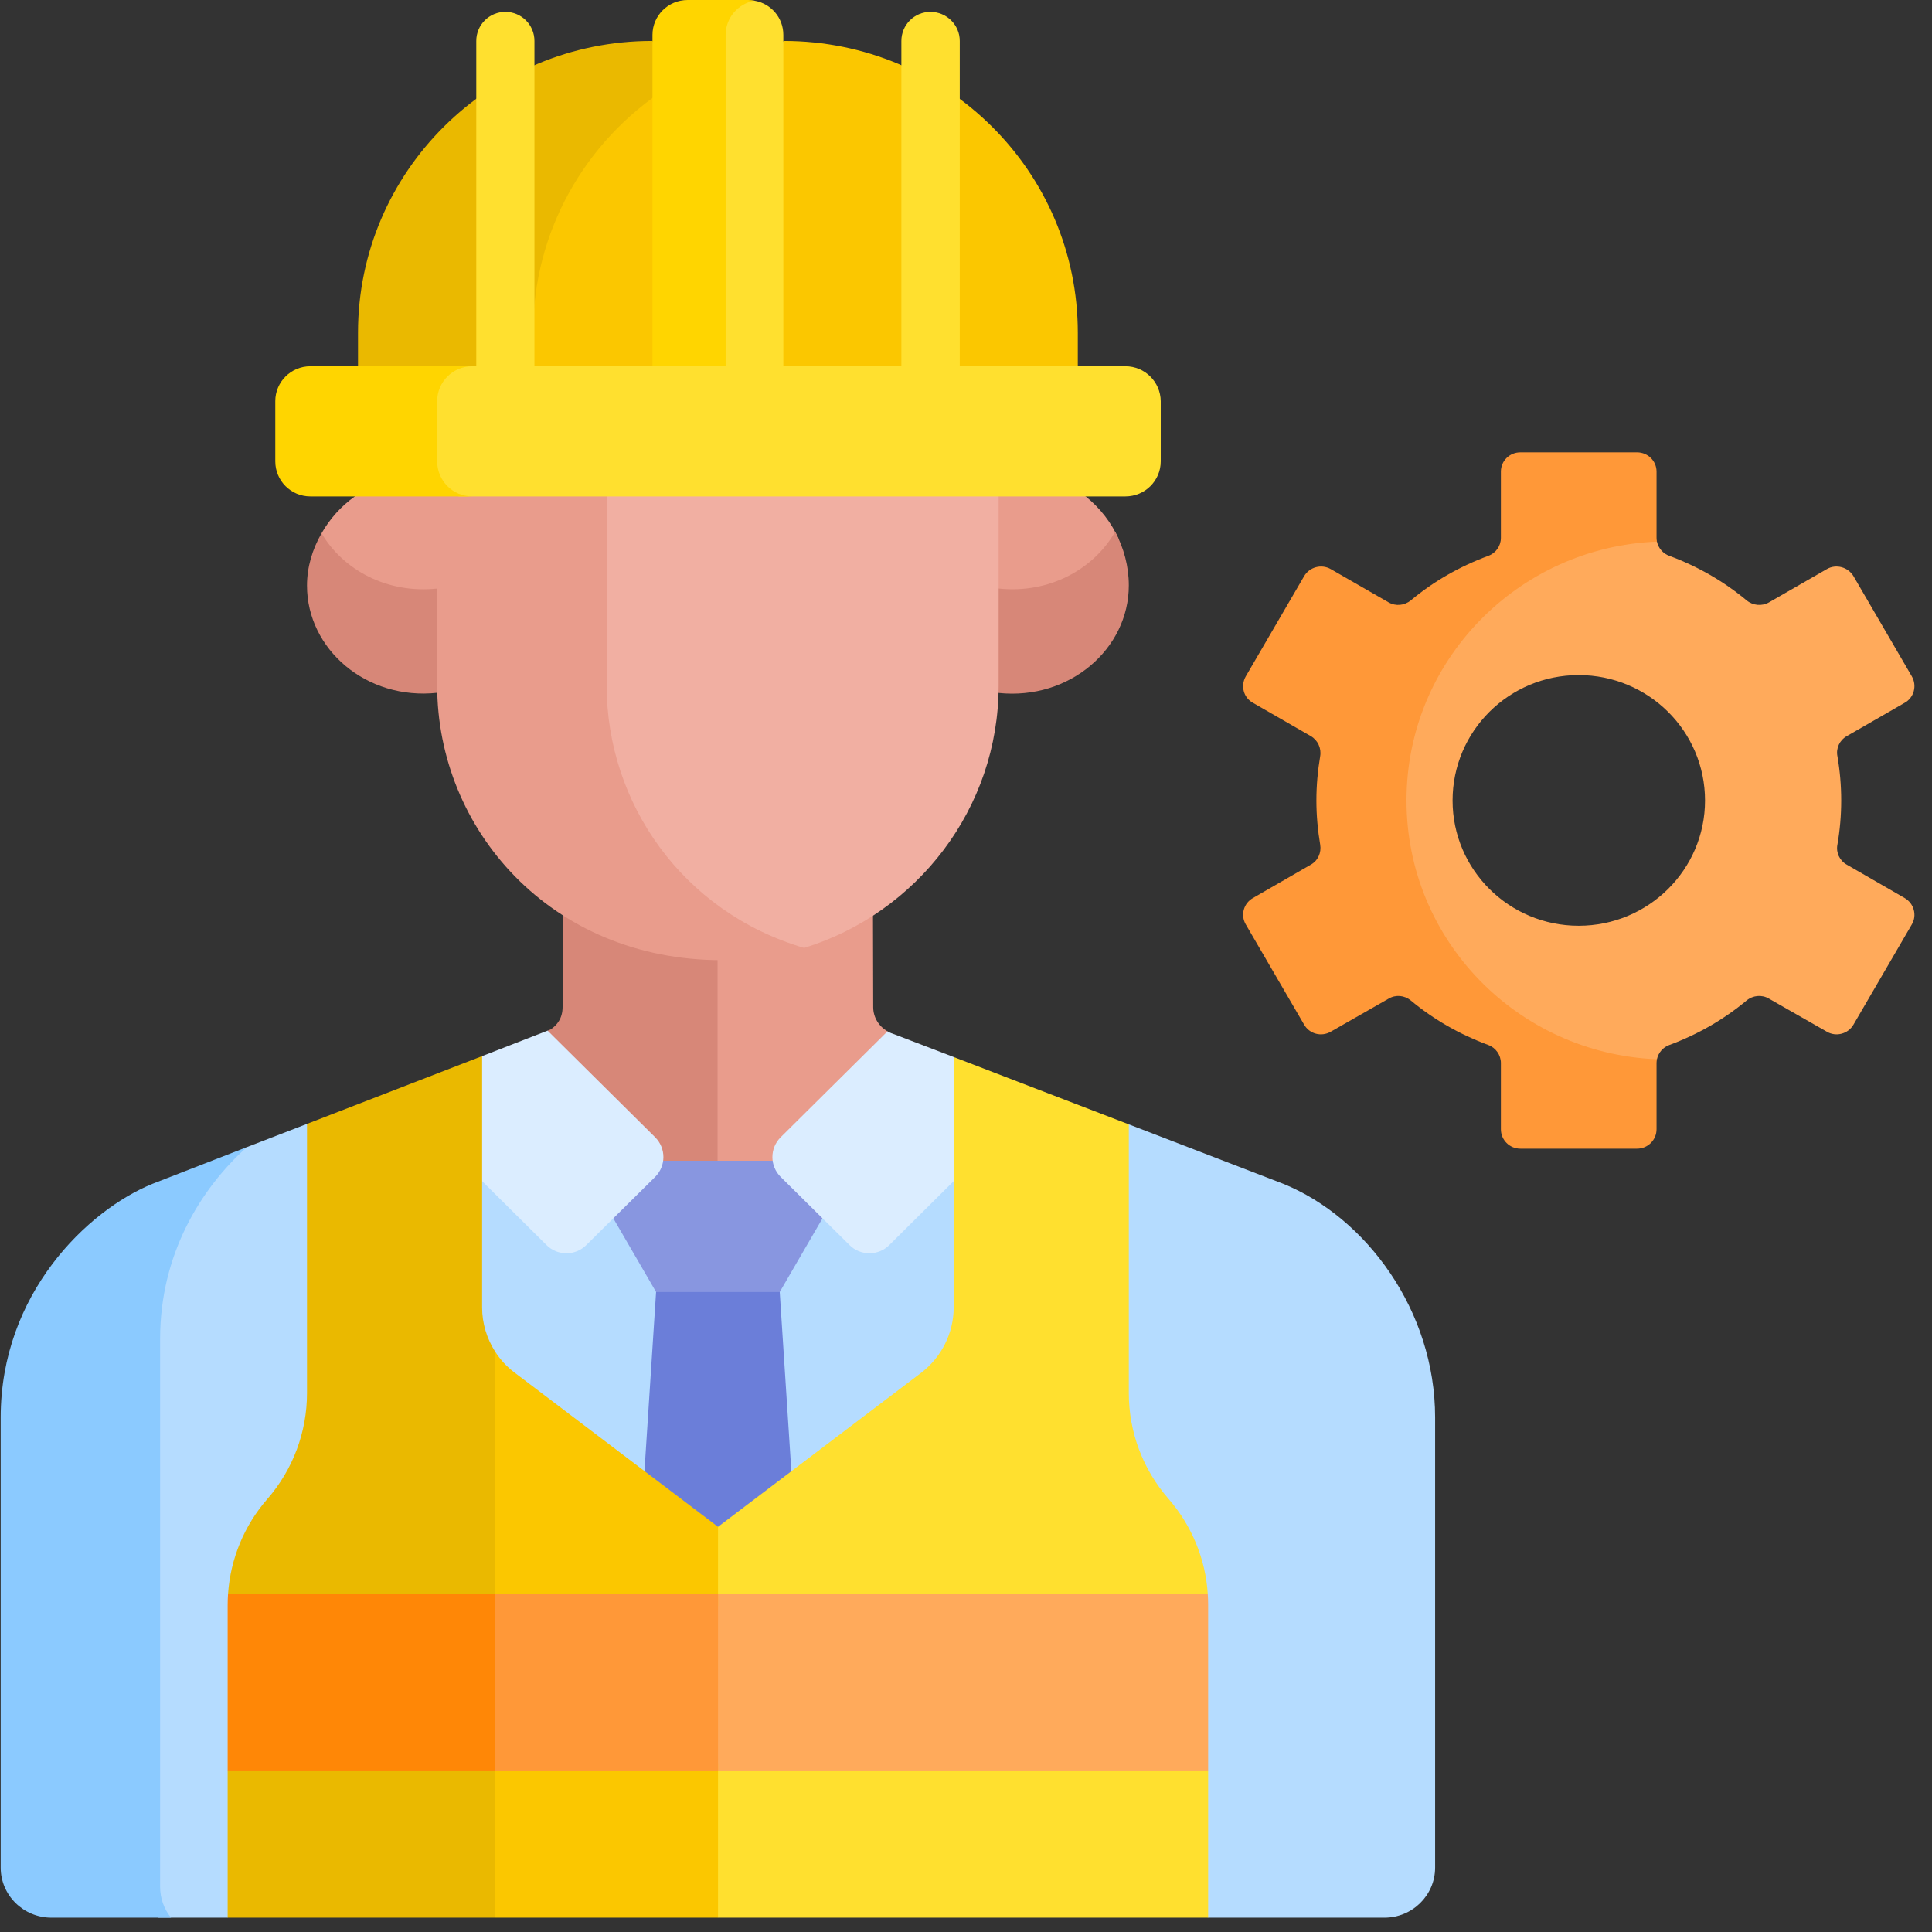<svg xmlns="http://www.w3.org/2000/svg" xmlns:xlink="http://www.w3.org/1999/xlink" width="45" zoomAndPan="magnify" viewBox="0 0 33.75 33.75" height="45" preserveAspectRatio="xMidYMid meet" version="1.0"><rect x="0" y="0" width="33.75" height="33.75" fill="#333333" stroke="none"/><defs><clipPath id="0387284f17"><path d="M 2 19 L 26 19 L 26 33.5 L 2 33.5 Z M 2 19 " clip-rule="nonzero"/></clipPath><clipPath id="7a6430ac43"><path d="M 0 20 L 5 20 L 5 33.5 L 0 33.5 Z M 0 20 " clip-rule="nonzero"/></clipPath><clipPath id="b7c6566198"><path d="M 24 9 L 33.5 9 L 33.5 19 L 24 19 Z M 24 9 " clip-rule="nonzero"/></clipPath><clipPath id="a8a671f05e"><path d="M 12 30 L 22 30 L 22 33.5 L 12 33.5 Z M 12 30 " clip-rule="nonzero"/></clipPath><clipPath id="92e4d24a46"><path d="M 8 30 L 13 30 L 13 33.5 L 8 33.5 Z M 8 30 " clip-rule="nonzero"/></clipPath><clipPath id="5581cfd891"><path d="M 3 30 L 9 30 L 9 33.5 L 3 33.5 Z M 3 30 " clip-rule="nonzero"/></clipPath></defs><g clip-path="url(#0387284f17)"><path fill="#b5dcff" d="M 22.418 20.68 C 22.277 20.625 21.078 20.164 19.719 19.641 L 19.281 19.949 L 5.762 19.949 L 5.363 19.633 L 4.312 20.039 L 3.16 20.738 L 2.434 22.57 L 2.434 33.324 L 2.773 33.5 L 3.977 33.5 L 4.562 33.043 L 20.332 33.043 L 21.105 33.5 L 24.184 33.5 C 24.672 33.5 25.07 33.109 25.07 32.625 L 25.07 24.762 C 25.07 22.898 23.867 21.27 22.418 20.68 Z M 22.418 20.68 " fill-opacity="1" fill-rule="nonzero"/></g><g clip-path="url(#7a6430ac43)"><path fill="#8bcaff" d="M 2.797 32.961 L 2.797 23.387 C 2.797 21.914 3.504 20.766 4.312 20.039 L 2.664 20.68 C 1.531 21.141 0.012 22.598 0.012 24.762 L 0.012 32.625 C 0.012 33.109 0.41 33.5 0.898 33.5 L 2.988 33.5 C 2.867 33.352 2.797 33.164 2.797 32.961 Z M 2.797 32.961 " fill-opacity="1" fill-rule="nonzero"/></g><path fill="#8896e0" d="M 13.566 20.152 L 11.582 20.152 L 10.715 21.016 L 10.715 21.285 L 11.461 22.57 L 11.59 22.676 L 13.492 22.676 L 13.621 22.57 L 14.367 21.285 L 14.367 21.078 Z M 13.566 20.152 " fill-opacity="1" fill-rule="nonzero"/><path fill="#6b7ed9" d="M 13.621 22.57 L 11.461 22.57 L 11.258 25.699 L 11.383 26.047 L 12.543 26.957 L 13.609 26.047 L 13.824 25.699 Z M 13.621 22.57 " fill-opacity="1" fill-rule="nonzero"/><path fill="#e99c8c" d="M 15.254 17.594 L 15.25 15.992 L 14.934 15.773 L 12.418 15.773 L 12.418 20.277 L 13.5 20.277 L 13.824 20.086 L 15.504 18.449 L 15.504 18.016 C 15.352 17.93 15.254 17.77 15.254 17.594 Z M 15.254 17.594 " fill-opacity="1" fill-rule="nonzero"/><path fill="#d78778" d="M 12.535 15.773 L 10.031 15.773 L 9.828 15.988 L 9.828 17.59 C 9.828 17.789 9.73 17.91 9.617 17.984 L 9.566 18.004 L 9.566 18.359 L 11.258 19.953 L 11.582 20.277 L 12.535 20.277 Z M 12.535 15.773 " fill-opacity="1" fill-rule="nonzero"/><path fill="#e99c8c" d="M 5.617 9.316 L 5.617 9.73 L 6.527 10.473 L 7.797 10.473 L 7.797 8.473 L 6.5 8.473 L 6.199 8.672 C 5.961 8.84 5.762 9.062 5.617 9.316 Z M 5.617 9.316 " fill-opacity="1" fill-rule="nonzero"/><path fill="#e99c8c" d="M 18.172 10.473 L 19.324 9.93 L 19.547 9.426 C 19.418 9.133 19.215 8.871 18.965 8.672 L 18.684 8.473 L 17.273 8.473 L 17.273 10.473 Z M 18.172 10.473 " fill-opacity="1" fill-rule="nonzero"/><path fill="#d78778" d="M 5.617 9.316 C 5.457 9.594 5.363 9.906 5.363 10.23 C 5.363 11.336 6.395 12.238 7.641 12.102 L 7.797 11.641 L 7.797 9.816 L 7.641 10.281 C 6.762 10.375 5.996 9.957 5.617 9.316 Z M 5.617 9.316 " fill-opacity="1" fill-rule="nonzero"/><path fill="#d78778" d="M 17.445 10.281 L 17.273 10.051 L 17.273 11.875 L 17.445 12.105 C 18.688 12.234 19.719 11.332 19.719 10.227 C 19.719 9.895 19.633 9.574 19.48 9.289 C 19.105 9.945 18.328 10.375 17.445 10.281 Z M 17.445 10.281 " fill-opacity="1" fill-rule="nonzero"/><path fill="#f1afa2" d="M 17.156 8.336 L 10.383 8.336 L 10.383 12.734 C 10.383 12.734 11.586 15.328 11.59 15.379 C 11.59 15.43 13.371 16.559 13.371 16.559 L 14.047 16.559 C 16.016 15.953 17.445 14.125 17.445 11.977 L 17.445 8.672 Z M 17.156 8.336 " fill-opacity="1" fill-rule="nonzero"/><path fill="#e99c8c" d="M 10.598 11.977 L 10.598 8.672 L 11.051 8.336 L 8.09 8.336 L 7.637 8.672 L 7.637 11.977 C 7.637 14.484 9.617 16.773 12.609 16.773 C 13.109 16.773 13.594 16.699 14.047 16.559 C 11.922 15.934 10.598 14.027 10.598 11.977 Z M 10.598 11.977 " fill-opacity="1" fill-rule="nonzero"/><path fill="#dbedff" d="M 16.66 18.465 C 16.062 18.238 15.645 18.074 15.566 18.047 C 15.543 18.039 15.523 18.027 15.504 18.016 L 13.637 19.867 C 13.445 20.059 13.445 20.367 13.637 20.559 L 14.84 21.75 C 15.031 21.941 15.344 21.941 15.535 21.75 L 16.66 20.633 L 16.809 20.277 L 16.809 18.758 Z M 16.66 18.465 " fill-opacity="1" fill-rule="nonzero"/><path fill="#dbedff" d="M 11.445 19.867 L 9.566 18.004 L 8.422 18.449 L 8.309 18.695 L 8.309 20.426 L 8.422 20.633 L 9.547 21.75 C 9.738 21.941 10.051 21.941 10.242 21.75 L 11.445 20.559 C 11.637 20.367 11.637 20.059 11.445 19.867 Z M 11.445 19.867 " fill-opacity="1" fill-rule="nonzero"/><g clip-path="url(#b7c6566198)"><path fill="#ffaa5b" d="M 33.273 15.688 L 32.262 15.105 C 32.137 15.035 32.07 14.895 32.098 14.754 C 32.141 14.504 32.164 14.246 32.164 13.984 C 32.164 13.719 32.141 13.461 32.098 13.211 C 32.07 13.07 32.137 12.93 32.262 12.859 L 33.273 12.277 C 33.434 12.188 33.492 11.98 33.398 11.816 L 32.379 10.066 C 32.285 9.906 32.074 9.848 31.914 9.941 L 30.902 10.523 C 30.777 10.594 30.621 10.578 30.512 10.488 C 30.113 10.156 29.66 9.895 29.164 9.711 C 29.051 9.672 28.969 9.574 28.945 9.461 L 28.656 9.301 L 26.617 9.836 L 24.715 11.789 L 24.324 13.617 L 24.324 14.977 L 24.922 16.359 L 25.898 17.551 L 27.152 18.305 L 28.445 18.676 L 28.945 18.504 C 28.969 18.391 29.051 18.293 29.164 18.254 C 29.66 18.07 30.113 17.809 30.512 17.477 C 30.621 17.387 30.777 17.371 30.902 17.445 L 31.914 18.023 C 32.074 18.117 32.285 18.062 32.379 17.898 L 33.398 16.148 C 33.492 15.988 33.434 15.781 33.273 15.688 Z M 27.578 16.172 C 26.359 16.172 25.375 15.191 25.375 13.984 C 25.375 12.773 26.359 11.793 27.578 11.793 C 28.797 11.793 29.785 12.773 29.785 13.984 C 29.785 15.191 28.797 16.172 27.578 16.172 Z M 27.578 16.172 " fill-opacity="1" fill-rule="nonzero"/></g><path fill="#ff9838" d="M 24.57 13.984 C 24.57 11.547 26.512 9.559 28.945 9.461 C 28.941 9.438 28.938 9.418 28.938 9.395 L 28.938 8.238 C 28.938 8.051 28.785 7.902 28.598 7.902 L 26.559 7.902 C 26.371 7.902 26.219 8.051 26.219 8.238 L 26.219 9.395 C 26.219 9.539 26.129 9.664 25.996 9.711 C 25.5 9.895 25.043 10.156 24.645 10.488 C 24.535 10.578 24.383 10.594 24.258 10.523 L 23.246 9.941 C 23.082 9.848 22.875 9.906 22.781 10.066 L 21.762 11.816 C 21.668 11.98 21.723 12.188 21.887 12.277 L 22.898 12.859 C 23.02 12.93 23.086 13.07 23.062 13.211 C 23.02 13.461 22.996 13.719 22.996 13.984 C 22.996 14.246 23.02 14.504 23.062 14.754 C 23.086 14.895 23.023 15.035 22.898 15.105 L 21.887 15.688 C 21.723 15.781 21.668 15.988 21.762 16.148 L 22.781 17.898 C 22.875 18.062 23.082 18.117 23.246 18.023 L 24.258 17.445 C 24.383 17.371 24.535 17.387 24.645 17.477 C 25.043 17.809 25.5 18.07 25.996 18.254 C 26.129 18.301 26.219 18.43 26.219 18.57 L 26.219 19.727 C 26.219 19.914 26.371 20.066 26.559 20.066 L 28.598 20.066 C 28.785 20.066 28.938 19.914 28.938 19.727 L 28.938 18.57 C 28.938 18.547 28.941 18.527 28.945 18.504 C 26.512 18.406 24.57 16.422 24.57 13.984 Z M 24.57 13.984 " fill-opacity="1" fill-rule="nonzero"/><path fill="#fbc700" d="M 13.691 0.715 L 13.684 0.715 L 13.684 0.723 L 13.449 1.008 L 13.449 6.668 L 18.758 6.668 L 18.828 6.398 L 18.828 5.812 C 18.828 2.996 16.531 0.715 13.691 0.715 Z M 13.691 0.715 " fill-opacity="1" fill-rule="nonzero"/><path fill="#fbc700" d="M 10.91 1.695 L 9.723 3.254 L 9.113 4.766 L 9.113 6.668 L 11.625 6.668 L 11.625 1.332 Z M 10.91 1.695 " fill-opacity="1" fill-rule="nonzero"/><path fill="#eab900" d="M 9.312 5.812 C 9.312 4.031 10.23 2.465 11.625 1.555 L 11.625 1.062 L 11.398 0.715 L 11.391 0.715 C 8.555 0.715 6.254 2.996 6.254 5.812 L 6.254 6.398 L 6.633 6.668 L 9.691 6.668 L 9.312 6.398 Z M 9.312 5.812 " fill-opacity="1" fill-rule="nonzero"/><path fill="#ffe02f" d="M 13.18 0.012 L 13.035 0.012 L 12.746 0.219 L 12.586 0.496 L 12.586 6.508 L 13.391 6.508 L 13.684 6.398 L 13.684 0.609 C 13.684 0.309 13.469 0.062 13.18 0.012 Z M 13.18 0.012 " fill-opacity="1" fill-rule="nonzero"/><path fill="#ffd500" d="M 12.676 0.609 C 12.676 0.309 12.895 0.062 13.18 0.012 C 13.145 0.004 13.109 0 13.07 0 L 12.012 0 C 11.672 0 11.398 0.273 11.398 0.609 L 11.398 6.398 L 11.684 6.508 L 12.965 6.508 L 12.676 6.398 Z M 12.676 0.609 " fill-opacity="1" fill-rule="nonzero"/><path fill="#ffe02f" d="M 8.828 7.676 C 8.547 7.676 8.32 7.449 8.32 7.172 L 8.32 0.715 C 8.32 0.434 8.547 0.207 8.828 0.207 C 9.109 0.207 9.336 0.434 9.336 0.715 L 9.336 7.172 C 9.336 7.449 9.109 7.676 8.828 7.676 Z M 8.828 7.676 " fill-opacity="1" fill-rule="nonzero"/><path fill="#ffe02f" d="M 16.254 7.676 C 15.973 7.676 15.746 7.449 15.746 7.172 L 15.746 0.715 C 15.746 0.434 15.973 0.207 16.254 0.207 C 16.535 0.207 16.766 0.434 16.766 0.715 L 16.766 7.172 C 16.766 7.449 16.535 7.676 16.254 7.676 Z M 16.254 7.676 " fill-opacity="1" fill-rule="nonzero"/><path fill="#ffe02f" d="M 19.66 6.398 L 8.09 6.398 L 7.918 6.449 L 7.723 6.594 L 7.535 6.805 L 7.535 8.148 L 7.578 8.336 L 7.859 8.59 L 8.012 8.672 L 19.66 8.672 C 20 8.672 20.277 8.398 20.277 8.059 L 20.277 7.008 C 20.273 6.672 20 6.398 19.66 6.398 Z M 19.66 6.398 " fill-opacity="1" fill-rule="nonzero"/><path fill="#ffd500" d="M 7.637 8.059 L 7.637 7.008 C 7.637 6.672 7.91 6.398 8.25 6.398 L 5.422 6.398 C 5.082 6.398 4.809 6.672 4.809 7.008 L 4.809 8.059 C 4.809 8.398 5.082 8.672 5.422 8.672 L 8.25 8.672 C 7.91 8.672 7.637 8.398 7.637 8.059 Z M 7.637 8.059 " fill-opacity="1" fill-rule="nonzero"/><g clip-path="url(#a8a671f05e)"><path fill="#ffe02f" d="M 12.301 30.801 L 12.301 33.188 L 12.543 33.5 L 21.105 33.5 L 21.105 30.941 L 20.867 30.801 Z M 12.301 30.801 " fill-opacity="1" fill-rule="nonzero"/></g><path fill="#ffe02f" d="M 20.875 28.055 L 21.098 27.84 C 21.059 27.23 20.816 26.648 20.414 26.184 C 19.965 25.672 19.719 25.016 19.719 24.336 L 19.719 19.641 C 18.652 19.23 17.488 18.785 16.66 18.465 L 16.66 22.84 C 16.66 23.285 16.449 23.707 16.094 23.98 L 12.543 26.672 L 12.301 26.875 L 12.301 28.055 Z M 20.875 28.055 " fill-opacity="1" fill-rule="nonzero"/><path fill="#ffaa5b" d="M 21.098 27.84 L 12.543 27.84 L 12.301 27.996 L 12.301 30.742 L 12.543 30.941 L 21.105 30.941 L 21.105 28.031 C 21.105 27.965 21.102 27.902 21.098 27.84 Z M 21.098 27.84 " fill-opacity="1" fill-rule="nonzero"/><g clip-path="url(#92e4d24a46)"><path fill="#fbc700" d="M 8.457 30.801 L 8.457 33.254 L 8.648 33.5 L 12.543 33.5 L 12.543 30.801 Z M 8.457 30.801 " fill-opacity="1" fill-rule="nonzero"/></g><g clip-path="url(#5581cfd891)"><path fill="#eab900" d="M 8.648 30.801 L 4.188 30.801 L 3.977 30.941 L 3.977 33.5 L 8.648 33.5 Z M 8.648 30.801 " fill-opacity="1" fill-rule="nonzero"/></g><path fill="#fbc700" d="M 8.988 23.977 C 8.852 23.875 8.738 23.75 8.648 23.609 L 8.457 23.93 L 8.457 28.055 L 12.543 28.055 L 12.543 26.672 Z M 8.988 23.977 " fill-opacity="1" fill-rule="nonzero"/><path fill="#eab900" d="M 8.648 23.609 C 8.504 23.383 8.422 23.117 8.422 22.84 L 8.422 18.449 L 5.363 19.633 L 5.363 24.336 C 5.363 25.016 5.117 25.672 4.672 26.184 C 4.266 26.648 4.027 27.23 3.984 27.84 L 4.352 28.055 L 8.648 28.055 Z M 8.648 23.609 " fill-opacity="1" fill-rule="nonzero"/><path fill="#ff9838" d="M 8.457 27.84 L 12.543 27.84 L 12.543 30.941 L 8.457 30.941 Z M 8.457 27.84 " fill-opacity="1" fill-rule="nonzero"/><path fill="#ff8706" d="M 8.648 27.84 L 3.984 27.84 C 3.98 27.902 3.977 27.965 3.977 28.031 L 3.977 30.941 L 8.648 30.941 Z M 8.648 27.84 " fill-opacity="1" fill-rule="nonzero"/></svg>